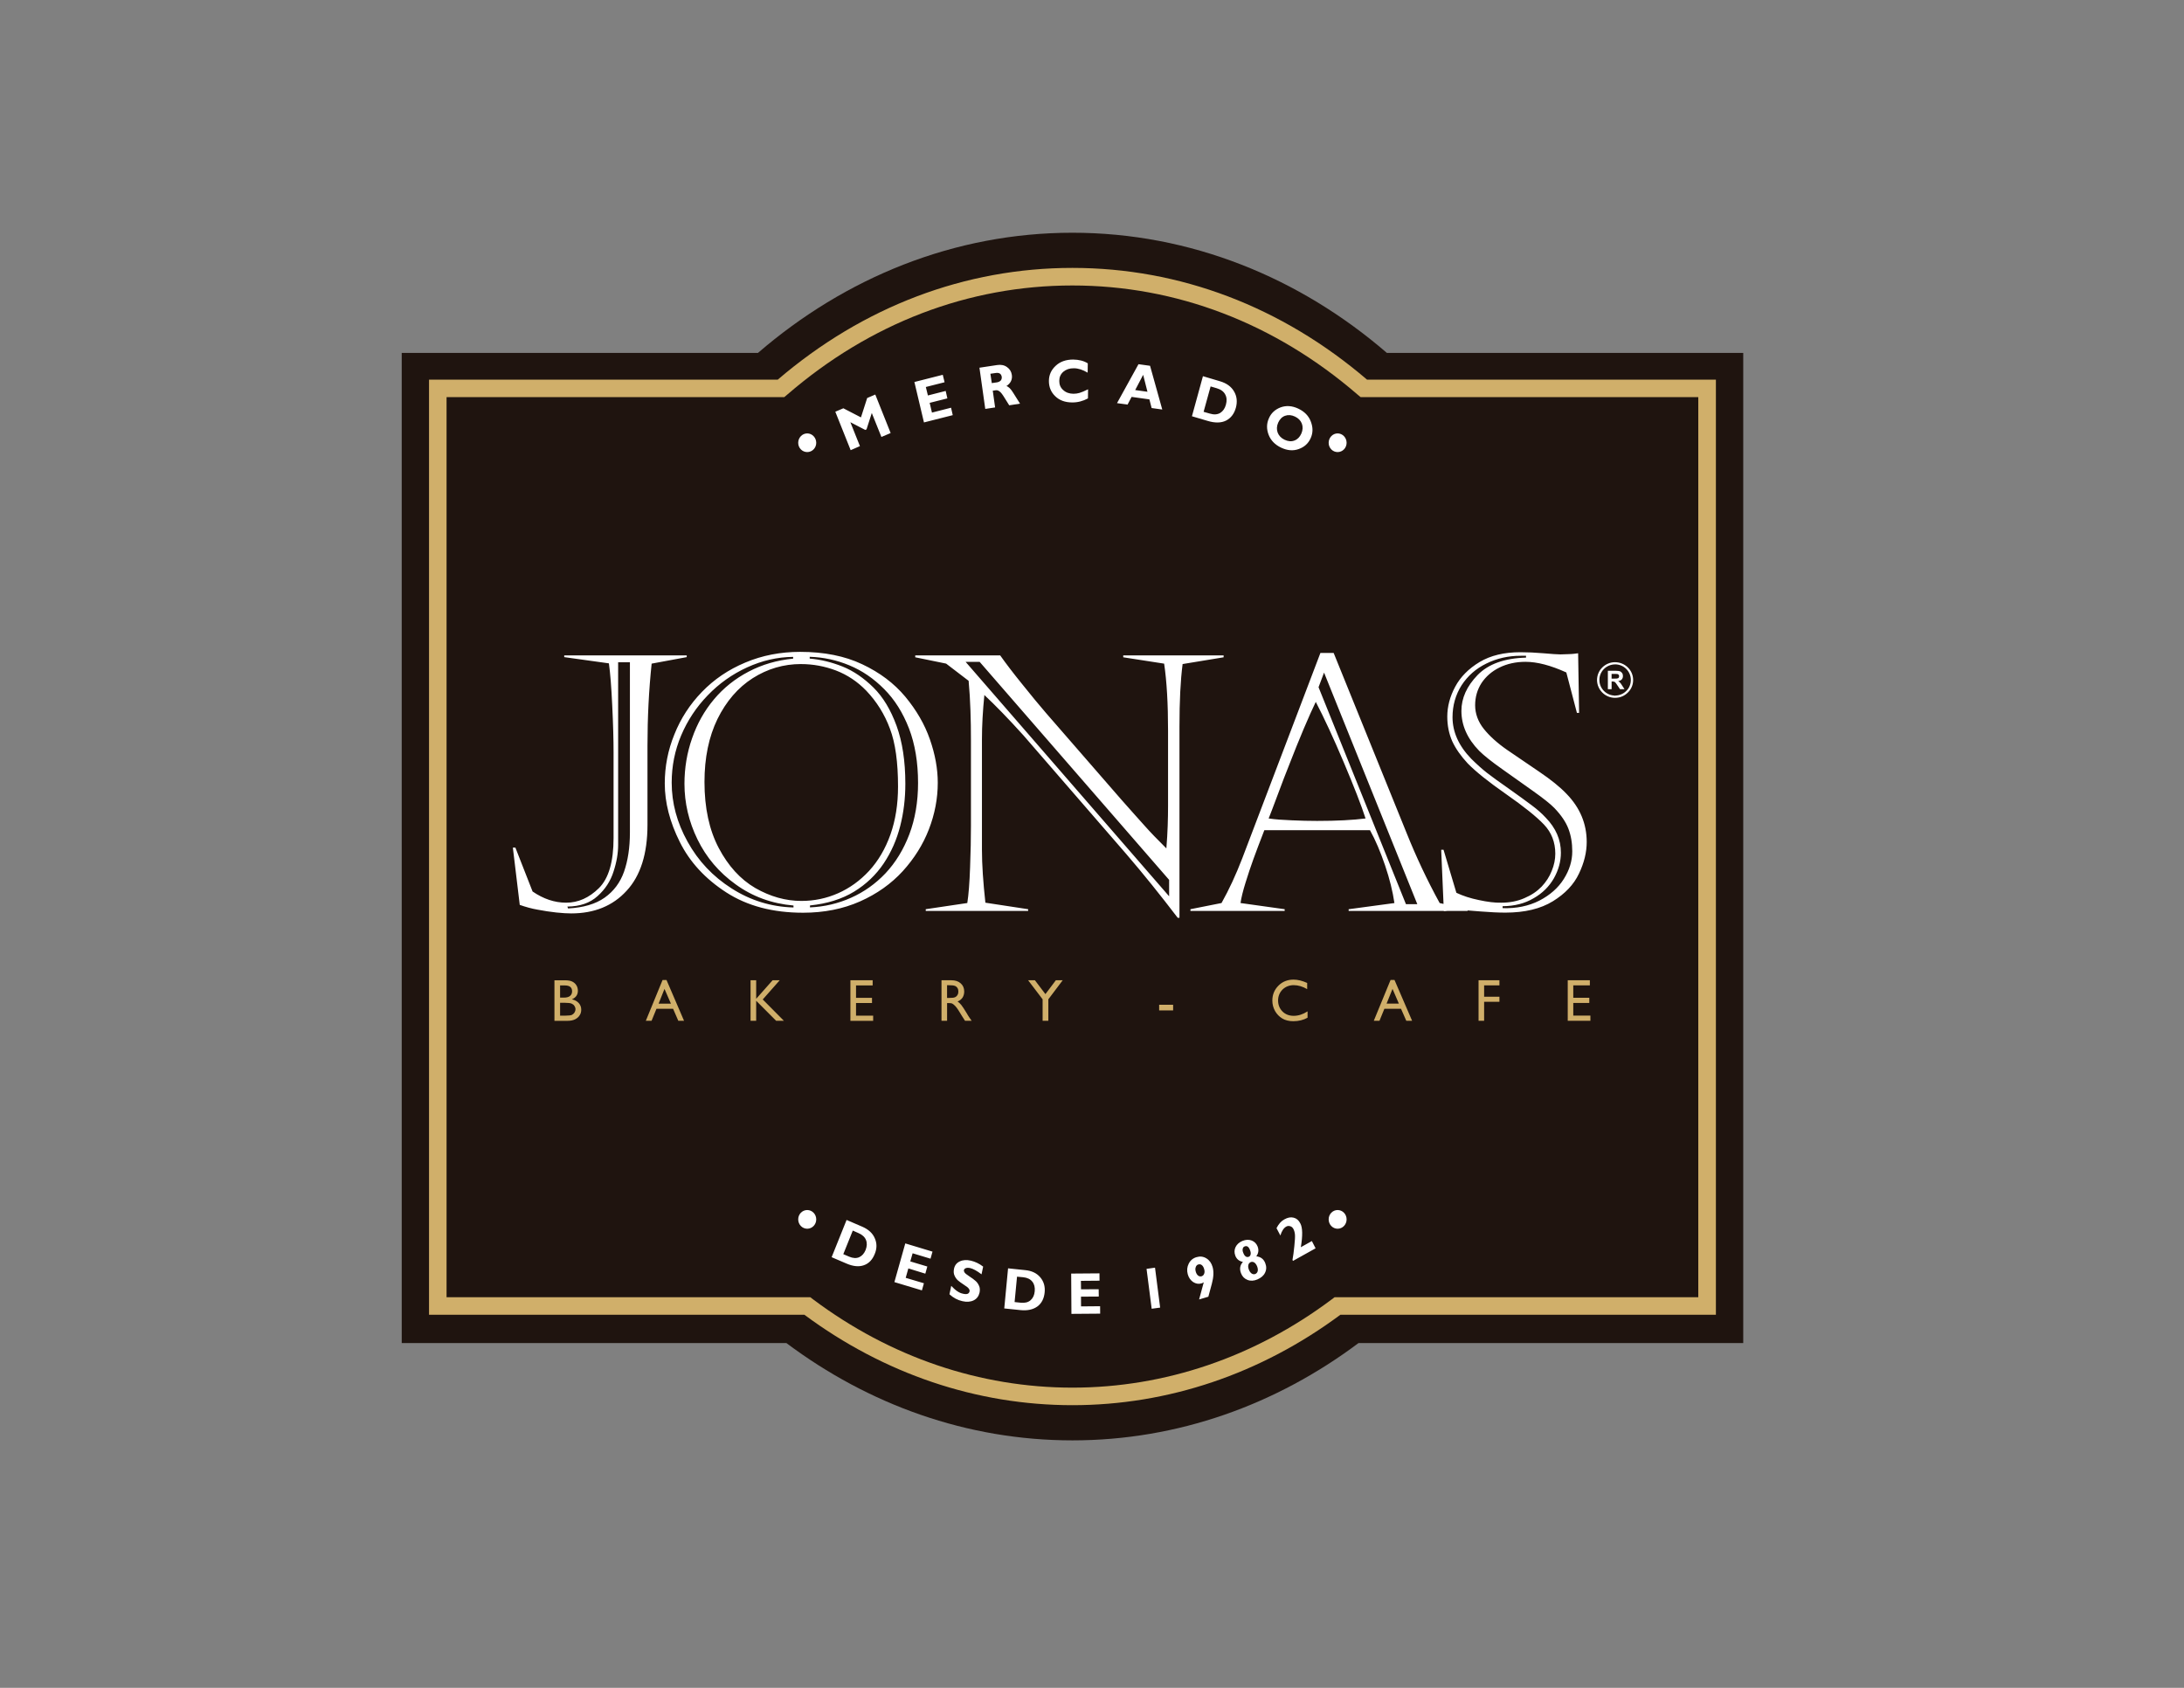 <?xml version="1.0" encoding="UTF-8"?>
<svg id="Capa_1" data-name="Capa 1" xmlns="http://www.w3.org/2000/svg" width="27.94cm" height="21.59cm" viewBox="0 0 792 612">
  <rect x="0" y="0" width="792" height="612" fill="#808080" stroke="none"/>
  <defs>
    <style>
      .cls-1, .cls-2, .cls-3, .cls-4 {
        stroke-width: 0px;
      }

      .cls-1, .cls-3 {
        fill: #fff;
      }

      .cls-2 {
        fill: #d0af6a;
      }

      .cls-3, .cls-4 {
        fill-rule: evenodd;
      }

      .cls-4 {
        fill: #1f140f;
      }
    </style>
  </defs>
  <path class="cls-4" d="m145.66,127.97h129.2c31.67-27.31,71.19-43.58,114.04-43.58s82.37,16.26,114.04,43.58h129.22v359.02h-139.52c-29.76,22.28-65.4,35.28-103.73,35.28s-73.97-13-103.73-35.28h-139.5V127.97Z"/>
  <path class="cls-1" d="m465.88,159.47c1.25.59,2.46.68,3.53.26,1.12-.42,1.93-1.25,2.5-2.51.55-1.27.61-2.46.2-3.6-.44-1.13-1.27-1.99-2.52-2.58-1.25-.59-2.46-.68-3.58-.28-1.1.39-1.93,1.24-2.5,2.5-.55,1.27-.59,2.46-.18,3.61.44,1.12,1.27,2,2.54,2.6m4.96-11.29c2.24,1.06,3.77,2.63,4.54,4.73.79,2.08.79,4.06-.06,5.93-.83,1.91-2.26,3.23-4.32,3.97-1.99.74-4.15.57-6.38-.48-2.24-1.06-3.77-2.63-4.56-4.67-.79-2.07-.77-4.06.09-5.97.81-1.9,2.24-3.21,4.25-3.98,2.04-.75,4.19-.59,6.45.47Zm-31.82-8.06l-2.54,9.2,2.28.65c1.47.44,2.72.36,3.75-.25.99-.62,1.69-1.61,2.06-2.98.39-1.43.33-2.66-.26-3.72-.55-1.06-1.58-1.81-3.07-2.25l-2.21-.65Zm-2.79-3.72l6.19,1.84c2.39.7,4.1,1.94,5.11,3.71,1.03,1.75,1.23,3.72.66,5.86-.61,2.26-1.84,3.8-3.57,4.69-1.78.88-3.97.91-6.58.14l-5.79-1.71,3.99-14.53Zm-20.11,5.65l-1.56-6.14-2.89,5.52,4.45.62Zm.94-9.42l4.43,15.86-3.86-.54-.81-3.14-6.45-.9-1.47,2.79-3.82-.53,7.79-14.12,4.19.58Zm-22.48,8.53l-.04,3.3c-1.82.98-3.73,1.48-5.72,1.46-2.57-.01-4.63-.76-6.16-2.27-1.54-1.48-2.28-3.32-2.28-5.5s.83-4.02,2.48-5.54c1.6-1.5,3.71-2.24,6.33-2.24,2.08.03,3.84.47,5.29,1.37l-.05,3.38c-1.78-1.05-3.42-1.59-5-1.59-1.56-.02-2.81.42-3.82,1.26-.99.88-1.47,1.96-1.47,3.31-.02,1.34.44,2.47,1.43,3.33.96.89,2.21,1.33,3.71,1.34.77,0,1.49-.1,2.17-.3.7-.19,1.75-.64,3.13-1.32Zm-35.42-5.64l.51,3.39,1.86-.27c.61-.1,1.05-.33,1.38-.66.3-.36.42-.81.37-1.35-.2-1.12-.94-1.6-2.3-1.37l-1.82.26Zm-3.97-2.19l6.43-.97c1.4-.21,2.59.03,3.57.74,1.01.71,1.58,1.66,1.75,2.85.24,1.66-.42,3-1.97,4.04.79.21,1.6,1.03,2.46,2.43.88,1.39,1.69,2.71,2.48,3.94l-3.92.6c-.31-.47-.86-1.35-1.65-2.64-.77-1.28-1.4-2.1-1.89-2.42-.46-.34-.92-.47-1.38-.39l-1.05.15.85,6.07-3.57.54-2.11-14.94Zm-10.29,14.51l.61,2.69-10.44,2.64-3.47-14.66,10.29-2.61.66,2.7-6.8,1.72.75,3.07,6.45-1.64.61,2.7-6.42,1.62.83,3.53,6.93-1.77Zm-32.68,3.51l2.26-7.03,2.94-1.26,5.57,13.96-3.35,1.42-3.49-8.69-1.91,5.94-.46.2-5.4-2.8,3.47,8.67-3.36,1.47-5.57-13.94,2.92-1.25,6.38,3.3Z"/>
  <path class="cls-3" d="m292.73,157.15c1.8,0,3.27,1.54,3.27,3.41s-1.47,3.36-3.27,3.36-3.27-1.49-3.27-3.36,1.47-3.41,3.27-3.41"/>
  <path class="cls-3" d="m485.07,157.15c1.8,0,3.26,1.54,3.26,3.41s-1.47,3.36-3.26,3.36-3.25-1.49-3.25-3.36,1.45-3.41,3.25-3.41"/>
  <g>
    <path class="cls-1" d="m475.74,450.01l1.34,2.62-8.18,4.56-.2-.33c.24-1.37.5-3.05.68-5.07.22-2,.28-3.39.22-4.13-.07-.77-.24-1.41-.55-2.02-.26-.48-.61-.85-1.14-1.01-.53-.18-1.01-.14-1.47.12-.9.5-1.62,1.58-2.13,3.23l-1.4-2.66c.77-1.51,1.69-2.57,2.83-3.17,1.21-.69,2.32-.91,3.38-.63,1.03.24,1.86.94,2.43,2.09.83,1.53.88,4.42.18,8.62l4.01-2.24Zm-20.48,11.92c.42-.22.7-.53.83-1.03.11-.48.04-1.06-.2-1.69-.26-.67-.61-1.13-1.01-1.42-.44-.28-.88-.33-1.32-.16-.44.22-.75.53-.86,1.03-.13.5-.06,1.05.18,1.68.26.68.59,1.13,1.05,1.45.42.26.85.31,1.32.14Zm-2.43-6.22c.39-.15.61-.46.7-.92.09-.43,0-.93-.24-1.54-.46-1.23-1.12-1.64-1.95-1.3-.37.14-.61.43-.68.87-.11.4-.04.91.2,1.46.22.6.5,1.04.88,1.3.35.24.75.26,1.1.12Zm-2.11,1.84c-1.34-.24-2.26-.99-2.74-2.22-.42-1.11-.39-2.14.07-3.13.48-.99,1.29-1.73,2.48-2.24,1.27-.51,2.37-.55,3.42-.14,1.01.41,1.71,1.15,2.11,2.16.48,1.27.33,2.46-.48,3.55,1.58.18,2.68.97,3.25,2.48.48,1.2.46,2.38-.07,3.45-.5,1.08-1.45,1.87-2.79,2.46-1.27.53-2.48.6-3.57.17-1.1-.43-1.89-1.2-2.35-2.4-.62-1.59-.39-2.93.68-4.14Zm-14.98,5.22c.44-.15.77-.44.94-.94.18-.48.18-1.01,0-1.63-.18-.67-.46-1.17-.83-1.46-.37-.32-.79-.38-1.27-.26-.44.11-.77.43-.94.93-.2.5-.2,1.03-.02,1.65.17.65.46,1.13.85,1.45.37.29.81.38,1.27.26Zm-.9,8.4l1.69-6.22c-.29.19-.59.34-.88.41-1.01.29-1.99.12-2.98-.5-.96-.67-1.62-1.61-1.95-2.85-.37-1.37-.24-2.64.37-3.85.59-1.17,1.56-1.97,2.83-2.33,1.27-.38,2.46-.24,3.58.45,1.12.7,1.84,1.73,2.24,3.15.46,1.65.37,3.67-.28,6.05l-1.27,4.7-3.33.99Zm-15.99-11.52l1.86,14.48-3.07.41-1.86-14.46,3.07-.43Zm-19.91,13.98l.02,2.69-10.42.08-.09-14.61,10.26-.08.02,2.66-6.75.06.04,3.07,6.4-.04.04,2.66-6.45.04.02,3.53,6.89-.06Zm-30.13-10.71l-.88,9.2,2.28.24c1.49.14,2.65-.15,3.53-.92.85-.75,1.36-1.82,1.49-3.24.13-1.42-.15-2.58-.88-3.49-.7-.89-1.82-1.44-3.29-1.59l-2.26-.21Zm-3.25-3.03l6.21.65c2.39.22,4.21,1.11,5.48,2.62,1.25,1.48,1.8,3.31,1.58,5.45-.22,2.26-1.1,3.96-2.61,5.09-1.56,1.13-3.62,1.61-6.23,1.33l-5.81-.6,1.38-14.53Zm-9.03-.62l-.59,2.79c-1.65-1.25-3.03-2.02-4.1-2.26-.61-.14-1.14-.14-1.53,0-.42.14-.66.38-.75.72-.05.29.02.57.24.89.2.31.79.77,1.73,1.39.94.6,1.67,1.15,2.21,1.63.55.45.96,1.05,1.29,1.78.33.69.37,1.51.2,2.44-.31,1.33-.99,2.28-2.13,2.84-1.14.57-2.5.67-4.08.31-1.75-.38-3.31-1.22-4.71-2.5l.64-3.05c.79.82,1.49,1.47,2.17,1.92.66.46,1.36.78,2.17.94,1.36.31,2.11.02,2.3-.87.07-.28,0-.6-.24-.93-.18-.34-.77-.82-1.73-1.42-.94-.62-1.69-1.15-2.21-1.6-.55-.48-.96-1.06-1.27-1.78-.33-.7-.37-1.54-.18-2.48.26-1.23.94-2.12,2.06-2.64,1.09-.55,2.48-.65,4.08-.28,1.47.36,2.98,1.03,4.43,2.16Zm-21.49,6.05l-.72,2.56-9.98-3,3.95-14.03,9.87,2.98-.72,2.56-6.49-1.96-.85,2.95,6.18,1.85-.72,2.59-6.16-1.9-.96,3.41,6.62,1.97Zm-25.79-19.12l-3.44,8.55,2.13.91c1.38.58,2.59.65,3.62.2,1.05-.48,1.82-1.35,2.35-2.64.5-1.33.57-2.5.13-3.61-.42-1.05-1.34-1.92-2.72-2.5l-2.06-.91Zm-2.26-3.86l5.74,2.47c2.22.97,3.73,2.36,4.5,4.18.81,1.81.81,3.71-.02,5.69-.83,2.09-2.15,3.47-3.95,4.09-1.78.63-3.88.43-6.31-.62l-5.37-2.3,5.42-13.5Z"/>
    <path class="cls-3" d="m292.73,438.75c1.8,0,3.27,1.51,3.27,3.39s-1.47,3.39-3.27,3.39-3.27-1.51-3.27-3.39,1.47-3.39,3.27-3.39"/>
    <path class="cls-3" d="m485.07,438.75c1.8,0,3.26,1.51,3.26,3.39s-1.47,3.39-3.26,3.39-3.25-1.51-3.25-3.39,1.45-3.39,3.25-3.39"/>
  </g>
  <path class="cls-2" d="m568.51,355.42h8.03v1.87h-6.01v4.5h5.81v1.88h-5.81v4.58h6.21v1.88h-8.22v-14.7Zm-32.33,0h7.57v1.87h-5.55v4.11h5.55v1.84h-5.55v6.88h-2.02v-14.7Zm-28.9,8.48l-2.3-5.34-2.15,5.34h4.45Zm-3-8.57h1.42l6.38,14.79h-2.11l-1.91-4.35h-6.03l-1.78,4.35h-2.06l6.08-14.79Zm-30.11,11.38v2.3c-1.47.84-3.22,1.27-5.17,1.27-1.56,0-2.92-.33-4.01-.99-1.1-.67-1.97-1.58-2.63-2.73-.64-1.18-.96-2.4-.96-3.77,0-2.14.75-3.94,2.22-5.41,1.47-1.47,3.31-2.18,5.46-2.18,1.49,0,3.16.4,4.95,1.21v2.24c-1.64-.96-3.29-1.44-4.87-1.44s-2.96.53-4.06,1.58c-1.05,1.07-1.62,2.4-1.62,3.99s.57,2.95,1.6,3.98c1.05,1.04,2.41,1.57,4.06,1.57,1.73,0,3.4-.56,5.04-1.63Zm-53.82-2.4h5.07v2.06h-5.07v-2.06Zm-37.46-8.89h2.5l-5.22,6.92v7.79h-2.08v-7.79l-5.26-6.92h2.46l3.82,5.04,3.79-5.04Zm-38.84,1.81h-.61v4.61h.79c1.03,0,1.73-.07,2.11-.26.39-.19.7-.46.9-.85.22-.33.3-.77.3-1.25,0-.45-.09-.89-.33-1.24-.24-.38-.57-.66-1.03-.8-.39-.14-1.12-.21-2.13-.21Zm-2.63,12.9v-14.7h3.55c1.42,0,2.57.36,3.4,1.11.85.72,1.29,1.73,1.29,2.98,0,.86-.22,1.58-.61,2.22-.44.6-1.01,1.09-1.8,1.39.46.3.9.72,1.34,1.25.44.54,1.05,1.49,1.84,2.78.48.85.88,1.47,1.18,1.9l.75,1.07h-2.41l-.61-.97s-.07-.12-.13-.19l-.39-.61-.64-1.05-.7-1.13c-.4-.62-.79-1.13-1.14-1.47-.35-.36-.66-.61-.94-.77-.26-.16-.72-.24-1.4-.24h-.55v6.42h-2.02Zm-33.03-14.7h8.07v1.87h-6.03v4.5h5.79v1.88h-5.79v4.58h6.21v1.88h-8.25v-14.7Zm-28.2,0h2.57l-6.16,6.97,7.67,7.73h-2.81l-7.24-7.26v7.26h-2.04v-14.7h2.04v6.73l5.96-6.73Zm-36.89,8.48l-2.33-5.34-2.13,5.34h4.45Zm-3.03-8.57h1.43l6.36,14.79h-2.08l-1.89-4.35h-6.03l-1.78,4.35h-2.08l6.07-14.79Zm-35.26,8.26h-1.9v4.66h2c1.11,0,1.85-.1,2.25-.26.41-.2.72-.48.96-.84.23-.38.37-.79.37-1.25,0-.43-.15-.84-.4-1.2-.25-.38-.61-.64-1.07-.84-.46-.16-1.22-.26-2.22-.26Zm-.17-6.29h-1.73v4.42h1.33c1.1,0,1.87-.24,2.32-.65.47-.4.7-.99.7-1.65,0-1.42-.88-2.12-2.62-2.12Zm1.02,12.83h-4.8v-14.7h3.73c1.16,0,2.09.14,2.75.48.65.34,1.15.77,1.49,1.35.36.57.53,1.25.53,1.99,0,1.44-.74,2.47-2.17,3.09,1.03.22,1.85.65,2.49,1.35.59.67.9,1.46.9,2.4,0,.77-.17,1.43-.57,2.02-.35.6-.9,1.08-1.62,1.46-.72.36-1.62.56-2.72.56Z"/>
  <g>
    <path class="cls-1" d="m523.49,308.15l4.65,15.57c2.35,1.11,5.02,2,8.18,2.64,3.11.67,5.81,1.01,8.07.95,3.05,0,5.85-.52,8.42-1.65,2.55-1.08,4.58-2.47,6.23-4.16,1.6-1.7,2.85-3.6,3.68-5.73.88-2.12,1.29-4.21,1.29-6.23,0-4.16-1.38-7.69-4.1-10.56-2.72-2.86-7.3-6.54-13.71-11.01-6.4-4.46-11.05-8.19-13.97-11.18-2.48-2.68-4.34-5.32-5.59-8.01-1.18-2.68-1.8-5.67-1.8-8.94,0-3.62.94-7.25,2.87-10.84,1.91-3.57,4.87-6.56,8.86-8.96,3.99-2.38,8.9-3.55,14.74-3.55,2.63,0,5.46.12,8.42.38,2.96.26,5.04.41,6.16.41.96-.04,1.87-.09,2.74-.09.84-.03,1.54-.05,2.06-.12.5-.08,1.03-.14,1.6-.2l.35,21.62h-.79l-3.84-14.66c-5.66-2.57-10.57-3.86-14.8-3.86-3.47,0-6.65.69-9.43,2.06-2.79,1.37-4.94,3.27-6.52,5.62-1.54,2.4-2.32,5.09-2.32,8.09s1.07,5.97,3.16,8.57c2.06,2.57,4.89,5.14,8.49,7.63,3.62,2.48,7.5,5.12,11.62,7.91,4.12,2.79,7.46,5.45,9.91,8.03,4.87,5.02,7.28,10.84,7.28,17.41,0,3.72-.92,7.54-2.81,11.48-1.87,3.96-5.02,7.28-9.45,10.01-4.45,2.74-10.2,4.13-17.24,4.13-2.48,0-5.53-.14-9.08-.43-3.57-.34-6.16-.48-7.85-.48-.75,0-1.36.02-1.8.07-.44.05-1.1.1-2,.2-.88.1-1.4.12-1.58.12l-.96-22.27h.83Zm29.89-70.37h-1.93c-4.52,0-8.62.94-12.43,2.81-3.79,1.85-6.78,4.47-9.01,7.91-2.15,3.41-3.27,7.28-3.27,11.56,0,5.35,2.26,10.4,6.78,15.06,2.02,2,3.86,3.65,5.62,5.04,1.71,1.33,4.34,3.25,7.85,5.69,3.49,2.48,6.3,4.5,8.4,6.09,2.11,1.56,3.79,3.07,5.15,4.54,3.66,3.76,5.5,7.99,5.5,12.68,0,3.22-.86,6.29-2.54,9.3-1.69,2.95-4.12,5.41-7.33,7.23-3.2,1.9-6.97,2.86-11.27,2.9v.7c4.98.16,9.41-.75,13.31-2.72,3.86-2,6.84-4.6,8.88-7.85,2.06-3.27,3.07-6.58,3.07-10.04,0-3.02-.46-5.73-1.4-8.19-.92-2.42-2.61-4.92-5.09-7.51-1.45-1.49-4.03-3.53-7.72-6.15-3.71-2.64-7.48-5.29-11.23-7.97-3.82-2.7-6.56-4.88-8.31-6.61-4.28-4.39-6.45-9.22-6.45-14.48,0-4.66,1.97-8.97,5.86-13,3.88-3.98,9.76-6.12,17.57-6.32v-.65Zm-69.74-1.01l26.47,65.33c3.42,8.53,7.39,16.99,11.97,25.34l10.13,2.24v.62h-43.14v-.62l16.6-2.24c-.61-4.15-1.71-8.7-3.38-13.62-1.67-4.9-3.46-9.17-5.48-12.8h-38.31c-1.67,4.25-2.96,7.75-3.97,10.49-1.01,2.74-1.93,5.59-2.85,8.53-.92,2.95-1.54,5.43-1.82,7.39l16.01,2.24v.62h-34.17v-.62l11.27-2.24c2.74-4.87,5.22-10.25,7.5-16.16l28.36-74.51h4.8Zm-6.49,17.73c-1.1,2.24-2.57,5.53-4.39,9.8-1.82,4.32-3.44,8.35-4.89,12.1-1.51,3.74-3.03,7.73-4.61,11.99-1.58,4.24-2.65,7.03-3.2,8.38,2.41.36,5.24.55,8.4.67,3.2.15,6.29.22,9.19.22,7.11,0,12.96-.31,17.55-.89-1.54-4.78-4.19-11.56-7.9-20.34-3.71-8.77-7.11-16.1-10.15-21.93Zm1.01-5.31l31.69,78.66h4.12l-33.82-83.97-2,5.31Zm-127.99-9.2l73.8,85v-5.95l-68.71-79.05h-5.09Zm-18.27-1.66v-.68h30.81c2.04,2.88,4.67,6.35,7.92,10.35,3.27,4.09,6.14,7.57,8.64,10.47l27.39,31.49c3.62,4.11,6.47,7.26,8.46,9.49,2,2.26,4.61,4.96,7.85,8.17.24-2.91.39-5.65.48-8.17.09-2.52.13-4.89.13-7.15v-27.31c0-9.8-.46-17.94-1.42-24.36l-14.83-2.3v-.68h36.4v.68l-14.87,2.45c-.77,5.91-1.14,13.45-1.14,22.65v69.35h-.64c-6.25-8.19-12.41-15.86-18.55-23l-37.39-43.14c-5.55-6.15-10.29-11-14.17-14.63-.57,5.72-.88,11.07-.88,16.07v40.06c0,5.36.44,11.76,1.25,19.17l15.5,2.36v.62h-37.13v-.62l15.07-2.24c.48-3.03.81-7.35,1.01-12.94.22-5.6.31-10.63.31-14.99v-30.99c0-3.7-.04-7.35-.18-10.96-.13-3.6-.33-7.16-.66-10.69l-8.16-6.24-11.23-2.3Zm-44.28.47v-.62c-5.7.05-11.25,1.33-16.69,3.81-5.4,2.47-10.16,5.85-14.28,10.13-4.12,4.25-7.33,9.1-9.63,14.53-2.3,5.43-3.44,11.15-3.44,17.13,0,7.35,1.91,14.51,5.77,21.43,3.84,6.96,9.17,12.61,15.97,16.93,6.8,4.35,14.3,6.68,22.43,6.9v-.7c-7.89-.69-14.89-3.27-20.94-7.65-6.1-4.37-10.7-9.83-13.86-16.3-3.18-6.5-4.74-13.26-4.74-20.2,0-5.71.92-11.24,2.77-16.5,1.82-5.25,4.45-9.97,7.94-14.12,3.44-4.1,7.63-7.47,12.54-10.03,4.91-2.58,10.31-4.16,16.17-4.72Zm6.01-.62v.62c3.95.32,7.92,1.3,11.91,2.88,3.99,1.61,7.72,4.18,11.21,7.62,3.47,3.43,6.25,8.04,8.38,13.88,2.11,5.81,3.18,12.82,3.18,20.99,0,5.36-.61,10.49-1.87,15.37-1.25,4.9-3.22,9.4-5.97,13.52-2.78,4.13-6.34,7.55-10.77,10.26-4.43,2.69-9.76,4.36-15.97,4.99v.7c5.24-.22,10.18-1.39,14.89-3.49,4.67-2.08,8.84-5.02,12.48-8.86,3.64-3.87,6.54-8.58,8.66-14.15,2.1-5.57,3.16-11.78,3.16-18.62,0-7.45-1.1-14.07-3.29-19.77-2.22-5.71-5.2-10.47-9.01-14.27-3.77-3.8-7.96-6.68-12.61-8.6-4.61-1.92-9.41-2.95-14.39-3.1Zm-3.14,2.6c-6.32,0-12.15,1.71-17.52,5.12-5.35,3.41-9.6,8.36-12.79,14.81-3.14,6.46-4.71,14.06-4.71,22.82,0,9.44,1.73,17.41,5.17,23.95,3.44,6.51,7.83,11.34,13.25,14.51,5.42,3.1,10.97,4.68,16.73,4.68,4.67,0,9.1-.93,13.29-2.78,4.19-1.85,7.96-4.56,11.25-8.11,3.29-3.59,5.88-7.95,7.74-13.17,1.84-5.21,2.76-11,2.76-17.41,0-8.78-.96-15.78-2.94-20.99-1.93-5.24-4.83-9.83-8.57-13.76-3.22-3.32-6.87-5.75-11.01-7.34-4.06-1.53-8.29-2.32-12.65-2.32Zm-.33-4.42c8.66,0,16.18,1.49,22.52,4.5,6.36,2.99,11.56,6.91,15.62,11.77,4.04,4.88,7.02,10.01,8.92,15.47,1.91,5.47,2.85,10.71,2.85,15.72,0,5.72-1.08,11.36-3.22,16.89-2.13,5.53-5.31,10.57-9.47,15.16-4.17,4.56-9.34,8.24-15.5,10.98-6.18,2.73-13.05,4.1-20.64,4.1-10.96,0-20.22-2.44-27.87-7.37-7.61-4.92-13.23-11.01-16.84-18.26-3.64-7.26-5.46-14.34-5.46-21.24,0-6.12,1.14-12.05,3.49-17.8,2.28-5.73,5.61-10.88,9.98-15.39,4.39-4.54,9.6-8.09,15.75-10.66,6.1-2.58,12.76-3.87,19.89-3.87Zm-55.36,34.08v28.63c0,10.5-2.52,18.48-7.57,23.92-5,5.48-11.71,8.21-20.1,8.21-1.4,0-3.21-.1-5.38-.33-2.24-.24-4.44-.58-6.69-1.01-2.28-.38-4.45-1.01-6.58-1.75l-2.5-20.76h.92l6.23,15.9c3.93,2.7,8,4.06,12.17,4.06,4.41,0,8.33-1.78,11.89-5.28,3.55-3.53,5.31-9.58,5.31-18.18v-30.96c0-4.59-.15-10.26-.48-17.01-.31-6.75-.72-11.87-1.21-15.35l-16.2-2.26v-.63h44.42v.63l-12.72,2.36c-1.01,9.61-1.51,19.55-1.51,29.8Zm-10.64-30.31v66.18c0,3.03-.53,6.26-1.67,9.71-1.08,3.43-3.01,6.41-5.77,8.88-2.74,2.5-6.38,3.77-10.97,3.82l.25.68c5.56-.3,9.96-1.59,13.26-3.91,3.31-2.34,5.64-5.48,7.04-9.42,1.4-3.99,2.13-8.74,2.13-14.29v-61.64h-4.28Z"/>
    <g>
      <path class="cls-1" d="m585.68,253.03c-3.55,0-6.49-2.85-6.54-6.42,0-1.72.66-3.36,1.89-4.58,1.25-1.23,2.87-1.92,4.61-1.92,3.64,0,6.56,2.85,6.6,6.38.02,1.73-.63,3.37-1.89,4.59-1.23,1.25-2.85,1.94-4.61,1.94h-.07Zm0-12.13c-1.58.02-2.98.63-4.06,1.7-1.07,1.09-1.64,2.5-1.62,4.01.02,3.08,2.57,5.6,5.68,5.6v.41l.07-.41c1.51-.02,2.96-.62,4.03-1.71,1.08-1.05,1.62-2.5,1.62-3.98-.02-3.13-2.56-5.63-5.72-5.63Z"/>
      <path class="cls-1" d="m584.43,246.06h.99c.68,0,1.07-.02,1.23-.1.18-.04.29-.14.37-.26.09-.14.13-.31.13-.5,0-.24-.04-.41-.18-.55-.11-.14-.29-.22-.51-.27-.11-.03-.44-.03-.99-.03h-1.05v1.71Zm-1.36,3.84v-6.68h2.85c.7,0,1.23.08,1.56.18.33.14.55.36.77.67.2.28.29.65.29,1.03,0,.5-.13.92-.42,1.25-.29.32-.75.53-1.32.62.28.14.53.34.7.56.2.19.44.55.77,1.08l.83,1.29h-1.62l-.99-1.46c-.35-.5-.57-.84-.7-.96-.11-.14-.24-.24-.42-.29-.13-.04-.35-.08-.66-.08h-.28v2.79h-1.36Z"/>
    </g>
  </g>
  <path class="cls-2" d="m495.75,137.67c-30.96-26.51-67.94-40.53-106.85-40.53s-75.88,14.01-106.87,40.53h-126.45v339.05h136.12c28.93,21.45,62.5,32.79,97.2,32.79s68.27-11.34,97.18-32.79h136.17V137.67h-126.5Zm120.12,332.69h-131.89l-1.08.81c-27.92,20.92-60.44,31.98-94,31.98s-66.05-11.06-94-31.98l-1.07-.81h-131.89V144h122.46l1.14-.96c29.96-25.86,65.68-39.53,103.36-39.53s73.4,13.67,103.36,39.53l1.16.96h122.44v326.36Z"/>
</svg>